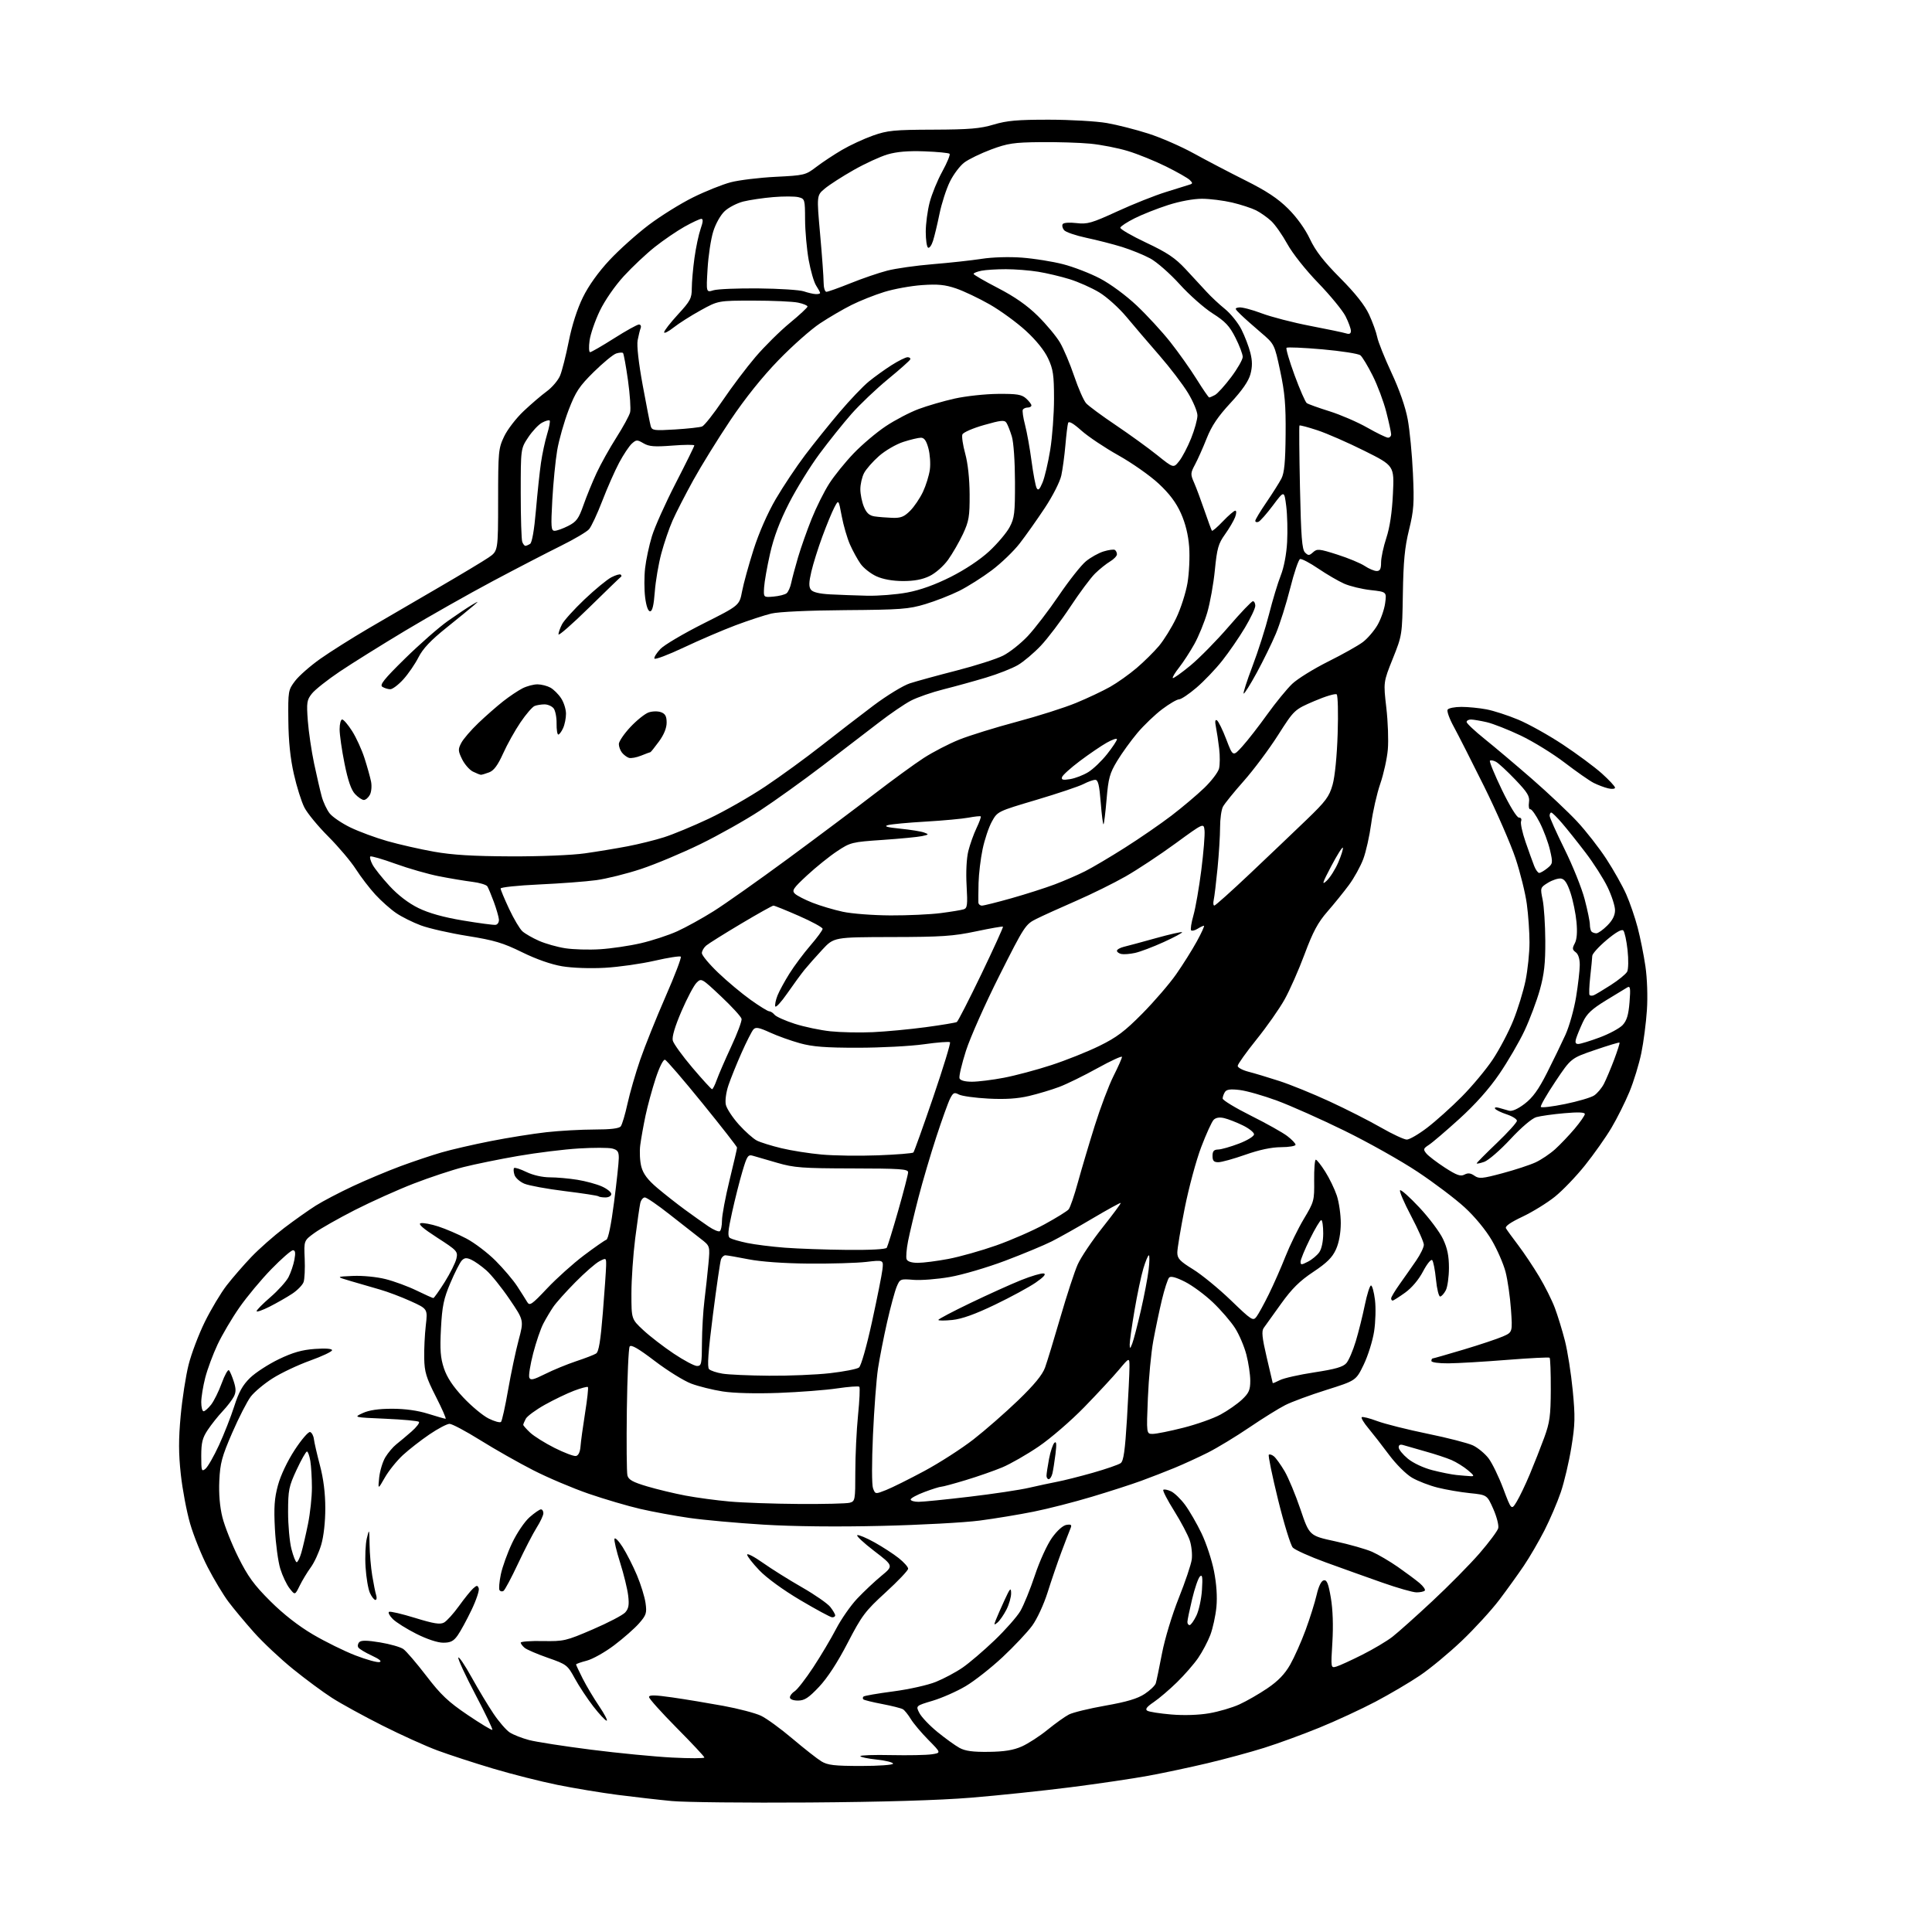 <?xml version="1.0" encoding="UTF-8" standalone="no"?>
<svg 
  version="1.1" 
  xmlns="http://www.w3.org/2000/svg" 
  xmlns:xlink="http://www.w3.org/1999/xlink" 
  xmlns:svg="http://www.w3.org/2000/svg"
  xmlns:rdf="http://www.w3.org/1999/02/22-rdf-syntax-ns#"
  xmlns:cc="http://creativecommons.org/ns#"
  xmlns:dc="http://purl.org/dc/elements/1.1/"
  viewBox="0 0 768 768"
  width="768"
  height="768"
>
<style>svg {background-color: white; }</style>"
<path stroke="none" fill="black" fill-rule="evenodd" d="M321.50,716.52C296.75,716.69 272.24,716.43 267.03,715.94C261.83,715.45 252.15,714.34 245.53,713.49C238.91,712.63 228.10,710.84 221.50,709.50C214.90,708.16 203.43,705.26 196.00,703.04C188.57,700.83 178.68,697.60 174.00,695.87C169.32,694.15 159.41,689.66 151.97,685.91C144.53,682.16 135.53,677.22 131.97,674.93C128.41,672.65 121.43,667.49 116.46,663.46C111.49,659.44 104.52,652.89 100.96,648.90C97.41,644.91 92.82,639.41 90.78,636.68C88.73,633.94 85.04,627.81 82.58,623.04C80.11,618.28 76.97,610.46 75.58,605.68C74.19,600.89 72.52,592.05 71.87,586.04C70.97,577.75 70.96,572.12 71.82,562.80C72.44,556.04 73.86,546.90 74.97,542.50C76.07,538.10 78.98,530.43 81.43,525.45C83.88,520.48 87.79,513.95 90.11,510.95C92.44,507.95 96.85,502.87 99.92,499.65C102.99,496.44 108.88,491.25 113.00,488.11C117.12,484.98 122.77,480.99 125.54,479.24C128.32,477.49 134.96,474.01 140.31,471.51C145.65,469.02 154.18,465.44 159.26,463.56C164.34,461.68 171.65,459.23 175.50,458.12C179.35,457.00 188.12,454.97 195.00,453.62C201.88,452.26 211.87,450.67 217.21,450.07C222.55,449.48 231.16,449.00 236.34,449.00C242.68,449.00 246.08,448.59 246.75,447.75C247.30,447.06 248.51,443.00 249.44,438.73C250.38,434.46 252.65,426.58 254.50,421.23C256.35,415.88 260.87,404.62 264.55,396.21C268.24,387.80 270.97,380.64 270.62,380.29C270.28,379.95 265.61,380.67 260.26,381.90C254.90,383.13 245.99,384.40 240.47,384.71C234.59,385.04 227.53,384.79 223.46,384.11C219.10,383.38 213.14,381.29 207.50,378.51C199.95,374.80 196.46,373.76 185.83,372.06C178.87,370.95 170.54,369.06 167.33,367.87C164.12,366.68 159.69,364.47 157.48,362.96C155.26,361.45 151.55,358.16 149.23,355.64C146.91,353.12 143.41,348.55 141.45,345.49C139.49,342.43 134.56,336.60 130.50,332.53C126.44,328.47 122.16,323.28 121.00,320.99C119.83,318.71 117.94,312.71 116.81,307.67C115.40,301.44 114.70,294.63 114.62,286.43C114.50,274.66 114.57,274.28 117.32,270.66C118.87,268.63 123.37,264.68 127.32,261.89C131.27,259.10 139.90,253.66 146.50,249.79C153.10,245.93 165.70,238.58 174.50,233.47C183.30,228.35 192.19,223.01 194.25,221.60C198.00,219.02 198.00,219.02 198.01,198.76C198.02,179.51 198.14,178.25 200.40,173.50C201.70,170.75 205.19,166.22 208.14,163.44C211.09,160.65 215.24,157.10 217.36,155.55C219.48,154.00 221.85,151.20 222.64,149.33C223.42,147.46 224.97,141.33 226.09,135.71C227.36,129.31 229.46,122.77 231.71,118.19C233.98,113.56 237.85,108.16 242.27,103.42C246.10,99.31 253.13,93.02 257.87,89.43C262.62,85.84 270.55,80.91 275.50,78.46C280.45,76.01 287.20,73.31 290.50,72.45C293.80,71.59 301.81,70.62 308.30,70.29C319.74,69.72 320.24,69.60 324.47,66.37C326.87,64.53 331.47,61.49 334.68,59.61C337.90,57.72 343.45,55.15 347.02,53.89C352.79,51.85 355.41,51.59 371.00,51.54C385.36,51.49 389.67,51.12 395.00,49.52C400.26,47.94 404.46,47.57 417.00,47.58C425.52,47.59 435.88,48.19 440.00,48.91C444.12,49.63 451.55,51.52 456.50,53.11C461.45,54.69 469.55,58.23 474.50,60.96C479.45,63.69 488.68,68.52 495.00,71.68C503.46,75.91 507.97,78.89 512.07,82.97C515.49,86.37 518.82,91.00 520.71,95.00C522.95,99.76 526.18,103.92 532.72,110.50C538.73,116.54 542.50,121.31 544.22,125.00C545.62,128.03 547.09,132.07 547.47,134.00C547.85,135.93 550.41,142.31 553.15,148.20C556.28,154.90 558.69,161.81 559.59,166.70C560.39,170.99 561.32,180.63 561.66,188.12C562.21,200.09 562.02,202.82 560.11,210.62C558.40,217.55 557.87,223.12 557.66,236.00C557.39,252.45 557.37,252.53 553.65,261.83C549.91,271.17 549.91,271.17 551.08,281.28C551.73,286.84 552.00,294.34 551.68,297.95C551.37,301.55 550.01,307.69 548.67,311.58C547.33,315.48 545.71,322.61 545.07,327.43C544.42,332.25 543.01,338.57 541.92,341.48C540.83,344.39 538.27,349.04 536.22,351.80C534.17,354.57 530.33,359.32 527.67,362.37C523.89,366.70 521.92,370.37 518.60,379.28C516.28,385.53 512.69,393.65 510.63,397.33C508.58,401.00 503.55,408.17 499.45,413.25C495.36,418.34 492.00,423.05 492.00,423.71C492.00,424.38 493.91,425.41 496.25,426.02C498.59,426.62 504.10,428.27 508.50,429.70C512.90,431.12 521.90,434.78 528.50,437.83C535.10,440.87 544.28,445.53 548.89,448.18C553.51,450.83 558.16,453.00 559.22,453.00C560.28,453.00 563.93,450.88 567.33,448.28C570.72,445.69 576.90,440.15 581.05,435.97C585.21,431.78 590.77,425.11 593.41,421.14C596.05,417.17 599.71,410.22 601.53,405.71C603.36,401.19 605.56,394.03 606.43,389.79C607.29,385.55 608.00,378.72 608.00,374.61C608.00,370.51 607.52,363.62 606.93,359.32C606.35,355.02 604.33,346.87 602.45,341.22C600.57,335.57 594.97,322.74 590.01,312.72C585.04,302.70 579.58,291.95 577.88,288.84C576.17,285.72 575.08,282.69 575.45,282.09C575.82,281.49 578.28,281.00 580.92,281.00C583.56,281.00 588.04,281.44 590.88,281.98C593.71,282.51 599.38,284.35 603.48,286.06C607.58,287.76 615.56,292.21 621.22,295.95C626.87,299.69 633.86,304.87 636.75,307.46C639.64,310.06 642.00,312.60 642.00,313.11C642.00,313.62 640.76,313.74 639.25,313.38C637.74,313.02 635.15,312.04 633.50,311.21C631.85,310.37 626.68,306.76 622.00,303.18C617.33,299.60 609.45,294.75 604.50,292.39C599.55,290.04 593.48,287.65 591.00,287.08C588.52,286.51 585.71,286.04 584.75,286.02C583.79,286.01 583.00,286.45 583.00,287.00C583.00,287.54 586.22,290.58 590.17,293.75C594.11,296.91 602.55,304.04 608.92,309.58C615.29,315.13 623.38,322.76 626.90,326.53C630.42,330.31 635.67,337.03 638.56,341.46C641.45,345.89 645.00,352.21 646.45,355.49C647.90,358.77 649.94,364.71 650.98,368.68C652.03,372.66 653.42,379.60 654.08,384.12C654.78,388.92 655.03,396.17 654.67,401.54C654.34,406.60 653.34,414.29 652.45,418.62C651.56,422.95 649.44,429.88 647.74,434.00C646.03,438.12 642.81,444.58 640.57,448.34C638.33,452.11 633.62,458.79 630.09,463.20C626.57,467.61 621.17,473.24 618.09,475.71C615.02,478.18 609.22,481.75 605.22,483.65C600.37,485.94 598.17,487.49 598.65,488.29C599.03,488.96 601.23,491.98 603.52,495.00C605.81,498.02 609.55,503.62 611.83,507.43C614.12,511.24 616.93,516.86 618.08,519.93C619.23,522.99 621.04,528.88 622.09,533.00C623.14,537.12 624.53,545.97 625.18,552.66C626.20,563.21 626.13,566.21 624.64,575.34C623.70,581.13 621.81,589.15 620.44,593.18C619.07,597.21 616.14,604.04 613.93,608.38C611.71,612.71 608.05,619.01 605.77,622.38C603.50,625.74 599.09,631.88 595.97,636.00C592.84,640.12 586.14,647.44 581.08,652.26C576.01,657.09 568.53,663.28 564.44,666.04C560.36,668.80 552.40,673.48 546.76,676.46C541.12,679.43 531.10,684.07 524.50,686.76C517.90,689.46 508.00,693.08 502.50,694.80C497.00,696.53 486.88,699.27 480.00,700.90C473.12,702.53 462.55,704.78 456.50,705.89C450.45,707.01 436.50,709.07 425.50,710.47C414.50,711.87 396.73,713.73 386.00,714.61C373.20,715.65 351.04,716.31 321.50,716.52zM342.25,702.00C349.35,702.00 355.00,701.59 355.00,701.08C355.00,700.57 352.07,699.85 348.50,699.46C344.93,699.08 342.00,698.46 342.00,698.09C342.00,697.72 347.51,697.53 354.25,697.68C360.99,697.82 368.22,697.68 370.33,697.37C374.15,696.80 374.15,696.80 369.06,691.65C366.26,688.82 363.12,685.09 362.07,683.36C361.02,681.63 359.62,679.88 358.95,679.47C358.28,679.05 354.58,678.12 350.72,677.38C346.87,676.65 343.48,675.81 343.19,675.52C342.90,675.24 342.93,674.74 343.25,674.41C343.58,674.09 348.89,673.17 355.07,672.36C361.33,671.54 368.86,669.86 372.07,668.55C375.25,667.26 380.00,664.72 382.64,662.90C385.28,661.09 390.98,656.22 395.30,652.09C399.62,647.96 404.26,642.70 405.61,640.41C406.95,638.11 409.56,631.70 411.40,626.17C413.26,620.56 416.27,613.97 418.18,611.30C420.27,608.39 422.54,606.37 423.95,606.16C425.88,605.88 426.15,606.14 425.50,607.66C425.07,608.67 423.46,612.88 421.91,617.00C420.37,621.12 417.91,628.33 416.44,633.00C414.94,637.76 412.25,643.57 410.32,646.22C408.43,648.81 403.13,654.44 398.56,658.72C393.98,663.00 387.37,668.20 383.87,670.27C380.37,672.35 374.46,674.96 370.75,676.07C363.99,678.09 363.99,678.09 365.49,680.98C366.32,682.58 369.54,685.96 372.66,688.50C375.78,691.04 379.72,693.88 381.41,694.81C383.69,696.06 386.74,696.47 393.04,696.39C399.26,696.31 402.82,695.73 406.17,694.25C408.69,693.13 413.30,690.15 416.40,687.62C419.50,685.10 423.33,682.36 424.90,681.55C426.48,680.73 433.02,679.14 439.44,678.01C447.90,676.52 452.19,675.24 455.03,673.36C457.18,671.94 459.16,670.04 459.44,669.14C459.72,668.24 460.84,662.87 461.92,657.22C463.05,651.38 465.92,641.90 468.57,635.26C471.14,628.84 473.47,621.93 473.74,619.91C474.01,617.89 473.66,614.49 472.96,612.37C472.26,610.24 469.48,604.97 466.78,600.65C464.07,596.34 462.12,592.55 462.43,592.24C462.74,591.93 464.10,592.18 465.46,592.80C466.82,593.42 469.36,595.86 471.09,598.21C472.83,600.57 475.77,605.66 477.63,609.53C479.49,613.39 481.72,620.14 482.58,624.53C483.59,629.67 483.93,634.75 483.54,638.84C483.20,642.32 482.11,647.31 481.12,649.93C480.12,652.55 477.94,656.67 476.27,659.09C474.60,661.52 470.81,665.86 467.86,668.74C464.91,671.62 460.76,675.17 458.63,676.61C455.83,678.51 455.12,679.46 456.07,680.04C456.79,680.49 461.09,681.16 465.63,681.54C470.67,681.96 476.53,681.77 480.69,681.05C484.44,680.41 489.83,678.83 492.67,677.53C495.51,676.24 500.54,673.35 503.83,671.11C508.04,668.26 510.73,665.47 512.84,661.77C514.49,658.87 517.26,652.67 518.98,648.00C520.70,643.33 522.68,637.02 523.38,634.00C524.19,630.51 525.23,628.39 526.23,628.20C527.46,627.96 528.07,629.48 529.04,635.20C529.82,639.81 530.04,646.30 529.64,652.82C529.01,663.13 529.01,663.13 531.26,662.48C532.49,662.12 537.10,660.01 541.49,657.80C545.89,655.59 551.29,652.38 553.49,650.67C555.70,648.95 562.83,642.59 569.33,636.52C575.84,630.46 584.29,621.90 588.11,617.50C591.92,613.10 595.28,608.59 595.57,607.49C595.86,606.38 594.98,602.95 593.62,599.86C591.13,594.25 591.13,594.25 584.32,593.55C580.57,593.17 574.80,592.18 571.50,591.35C568.20,590.53 563.63,588.76 561.34,587.43C558.98,586.07 554.98,582.08 552.13,578.26C549.36,574.54 545.66,569.80 543.92,567.71C542.17,565.63 541.00,563.67 541.30,563.36C541.61,563.06 544.37,563.74 547.43,564.89C550.49,566.03 559.51,568.30 567.48,569.93C575.44,571.56 583.57,573.65 585.54,574.58C587.50,575.52 590.28,577.82 591.71,579.69C593.14,581.56 595.77,586.98 597.56,591.73C600.81,600.37 600.81,600.37 602.91,596.93C604.06,595.04 606.42,590.12 608.14,586.00C609.87,581.88 612.44,575.35 613.85,571.50C616.06,565.45 616.42,562.84 616.46,552.33C616.48,545.64 616.27,539.97 616.00,539.72C615.73,539.47 608.08,539.86 599.00,540.58C589.92,541.31 579.46,541.92 575.75,541.95C571.88,541.98 569.00,541.57 569.00,541.00C569.00,540.45 569.23,540.00 569.51,540.00C569.79,540.00 575.30,538.42 581.76,536.49C588.22,534.56 595.25,532.21 597.38,531.28C601.27,529.58 601.27,529.58 600.63,520.47C600.27,515.46 599.31,508.76 598.48,505.58C597.65,502.41 595.19,496.75 593.00,493.01C590.66,489.00 586.26,483.65 582.27,479.99C578.54,476.56 570.10,470.18 563.50,465.80C556.90,461.41 543.85,454.08 534.50,449.50C525.15,444.91 513.06,439.53 507.63,437.52C502.20,435.52 495.52,433.61 492.78,433.29C489.10,432.85 487.57,433.06 486.92,434.10C486.43,434.87 486.02,436.03 486.02,436.68C486.01,437.33 491.04,440.39 497.20,443.47C503.37,446.55 509.89,450.20 511.70,451.59C513.52,452.97 515.00,454.53 515.00,455.05C515.00,455.57 512.41,456.01 509.25,456.02C505.47,456.03 500.61,457.06 495.05,459.02C490.40,460.66 485.56,462.00 484.30,462.00C482.51,462.00 482.00,461.44 482.00,459.50C482.00,457.59 482.53,456.99 484.25,456.95C485.49,456.92 489.20,455.86 492.50,454.60C495.85,453.32 498.50,451.69 498.50,450.91C498.50,450.15 496.48,448.54 494.00,447.34C491.52,446.13 488.21,444.84 486.64,444.47C484.77,444.03 483.32,444.26 482.44,445.15C481.71,445.89 479.48,450.77 477.50,455.98C475.51,461.20 472.56,472.14 470.94,480.28C469.32,488.43 468.00,496.36 468.00,497.91C468.00,500.27 468.98,501.32 474.25,504.57C477.69,506.69 484.45,512.23 489.27,516.87C497.58,524.88 498.12,525.23 499.48,523.41C500.27,522.36 502.48,518.34 504.38,514.47C506.29,510.60 509.26,503.85 510.99,499.47C512.72,495.09 516.01,488.36 518.31,484.51C522.36,477.75 522.50,477.26 522.40,469.26C522.35,464.72 522.64,461.00 523.05,461.00C523.46,461.00 525.15,463.14 526.80,465.75C528.46,468.36 530.53,472.65 531.41,475.28C532.28,477.92 532.99,482.87 532.98,486.28C532.96,490.22 532.26,494.04 531.05,496.69C529.61,499.87 527.43,502.03 522.04,505.61C516.64,509.20 513.55,512.26 509.21,518.31C506.07,522.69 502.98,527.00 502.34,527.89C501.44,529.14 501.70,531.71 503.52,539.50C504.80,545.00 505.89,549.62 505.93,549.78C505.97,549.93 507.24,549.41 508.76,548.63C510.27,547.84 516.46,546.45 522.51,545.53C530.86,544.25 533.91,543.37 535.21,541.86C536.16,540.77 537.83,536.86 538.94,533.18C540.05,529.51 541.67,523.01 542.54,518.75C543.42,514.49 544.52,511.00 545.00,511.00C545.47,511.00 546.18,513.58 546.57,516.72C546.96,519.87 546.81,525.51 546.23,529.25C545.65,533.00 543.80,538.93 542.11,542.43C539.03,548.80 539.03,548.80 527.28,552.51C520.81,554.54 513.44,557.26 510.91,558.55C508.37,559.83 501.94,563.83 496.62,567.44C491.30,571.05 483.91,575.53 480.19,577.41C476.47,579.28 470.52,582.01 466.96,583.48C463.41,584.94 457.43,587.27 453.68,588.64C449.93,590.02 441.10,592.87 434.05,594.98C427.01,597.10 416.58,599.77 410.87,600.91C405.17,602.06 395.53,603.65 389.45,604.45C383.37,605.25 365.82,606.20 350.45,606.56C332.88,606.98 315.45,606.80 303.50,606.07C293.05,605.43 279.77,604.23 274.00,603.40C268.23,602.57 259.45,600.96 254.50,599.81C249.55,598.67 240.32,595.95 234.00,593.78C227.68,591.60 217.76,587.40 211.96,584.43C206.16,581.47 196.71,576.11 190.96,572.52C185.21,568.93 179.69,566.00 178.70,566.00C177.70,566.00 174.11,567.89 170.71,570.20C167.31,572.51 162.56,576.21 160.15,578.43C157.75,580.65 154.53,584.65 153.00,587.32C150.23,592.18 150.23,592.18 150.73,587.34C151.02,584.68 152.12,581.04 153.19,579.27C154.27,577.49 156.22,575.18 157.54,574.14C158.86,573.10 161.58,570.82 163.58,569.07C165.58,567.31 166.91,565.57 166.53,565.20C166.16,564.83 160.15,564.27 153.18,563.97C140.50,563.42 140.50,563.42 144.22,561.71C146.73,560.55 150.51,560.00 155.88,560.00C161.01,560.00 166.06,560.70 170.16,561.99C173.65,563.08 176.78,563.98 177.13,563.99C177.48,563.99 175.73,560.02 173.26,555.16C169.41,547.60 168.74,545.39 168.63,539.91C168.56,536.38 168.84,530.53 169.26,526.90C170.02,520.31 170.02,520.31 163.26,517.24C159.54,515.55 154.03,513.47 151.00,512.61C147.97,511.75 142.80,510.24 139.50,509.27C133.50,507.50 133.50,507.50 140.29,507.20C144.17,507.03 149.75,507.58 153.29,508.47C156.71,509.33 162.26,511.38 165.62,513.02C168.99,514.66 171.98,516.00 172.26,516.00C172.54,516.00 174.58,513.12 176.79,509.61C178.99,506.09 181.09,501.89 181.44,500.27C182.06,497.47 181.69,497.07 173.79,491.98C168.09,488.30 166.05,486.51 167.26,486.24C168.23,486.02 171.38,486.61 174.26,487.55C177.14,488.48 182.14,490.63 185.38,492.33C188.61,494.03 193.84,498.00 197.00,501.16C200.17,504.33 204.05,508.91 205.63,511.35C207.21,513.78 208.99,516.59 209.58,517.59C210.54,519.21 211.39,518.62 217.50,512.14C221.27,508.15 227.83,502.26 232.09,499.05C236.34,495.85 240.37,493.04 241.03,492.82C241.77,492.58 242.95,486.87 244.09,477.96C245.12,470.01 245.97,462.09 245.98,460.36C246.00,457.79 245.52,457.10 243.35,456.55C241.89,456.19 235.93,456.17 230.10,456.53C224.27,456.88 213.41,458.22 205.96,459.51C198.51,460.80 188.71,462.80 184.18,463.95C179.65,465.11 170.77,468.05 164.47,470.49C158.16,472.93 147.66,477.65 141.13,480.97C134.61,484.30 127.37,488.40 125.04,490.09C120.80,493.16 120.80,493.16 121.12,500.33C121.29,504.27 121.09,508.46 120.68,509.64C120.27,510.81 118.24,512.90 116.17,514.27C114.10,515.64 110.06,517.95 107.20,519.40C104.34,520.85 102.00,521.66 102.00,521.21C102.00,520.75 104.48,518.24 107.51,515.63C110.54,513.01 113.76,509.44 114.68,507.69C115.59,505.93 116.65,502.81 117.03,500.75C117.54,498.01 117.39,497.00 116.45,497.00C115.75,497.00 111.88,500.38 107.86,504.51C103.84,508.63 98.13,515.50 95.16,519.76C92.19,524.01 88.28,530.65 86.47,534.50C84.66,538.35 82.46,544.26 81.59,547.64C80.72,551.02 80.00,555.41 80.00,557.39C80.00,559.38 80.42,561.00 80.93,561.00C81.44,561.00 82.78,559.82 83.92,558.38C85.05,556.93 86.96,553.09 88.14,549.83C89.33,546.57 90.63,544.26 91.03,544.70C91.43,545.14 92.29,547.17 92.94,549.20C93.85,552.04 93.85,553.43 92.94,555.20C92.29,556.47 90.29,559.08 88.48,561.00C86.67,562.92 84.03,566.25 82.60,568.39C80.47,571.58 80.00,573.45 80.00,578.76C80.00,584.70 80.14,585.13 81.67,583.87C82.59,583.12 85.01,578.90 87.04,574.50C89.07,570.10 91.80,563.13 93.12,559.01C94.91,553.37 96.46,550.59 99.41,547.72C101.56,545.63 106.70,542.30 110.82,540.31C116.42,537.62 120.04,536.59 125.16,536.22C129.37,535.92 132.00,536.11 132.00,536.73C132.00,537.28 128.06,539.14 123.25,540.87C118.44,542.60 111.75,545.76 108.39,547.90C105.02,550.03 101.10,553.31 99.67,555.19C98.24,557.07 94.93,563.53 92.31,569.55C88.20,579.02 87.51,581.60 87.18,588.60C86.94,593.84 87.37,598.96 88.40,603.10C89.27,606.62 92.11,613.77 94.71,619.00C98.54,626.69 100.97,630.03 107.47,636.50C112.65,641.66 118.66,646.36 124.42,649.74C129.33,652.63 136.91,656.36 141.28,658.05C145.64,659.73 149.95,660.93 150.86,660.70C151.92,660.45 150.83,659.53 147.79,658.12C145.20,656.92 142.79,655.47 142.43,654.88C142.07,654.30 142.25,653.35 142.84,652.76C143.60,652.00 146.00,652.04 151.08,652.88C155.02,653.53 159.18,654.72 160.33,655.52C161.48,656.32 165.58,661.12 169.46,666.17C175.24,673.72 178.18,676.50 185.89,681.71C191.05,685.20 195.47,687.86 195.71,687.63C195.94,687.39 192.92,681.08 188.98,673.60C185.05,666.13 181.99,659.53 182.19,658.94C182.38,658.35 184.74,661.83 187.43,666.68C190.12,671.53 194.06,678.09 196.20,681.25C198.33,684.42 201.22,687.75 202.62,688.67C204.02,689.59 207.49,690.95 210.33,691.70C213.17,692.45 224.28,694.17 235.00,695.53C245.72,696.90 260.24,698.30 267.25,698.66C274.26,699.02 280.00,699.00 280.00,698.63C280.00,698.26 275.05,692.97 269.00,686.87C262.95,680.76 258.00,675.25 258.00,674.60C258.00,673.72 260.26,673.75 267.25,674.75C272.34,675.48 281.45,676.99 287.50,678.10C293.55,679.21 300.31,680.99 302.51,682.04C304.72,683.09 310.34,687.18 315.01,691.14C319.68,695.09 324.85,699.15 326.50,700.16C329.00,701.68 331.64,701.99 342.25,702.00zM241.16,684.00C240.66,684.00 238.28,681.46 235.87,678.36C233.47,675.25 230.15,670.24 228.50,667.21C225.60,661.88 225.24,661.61 217.80,659.01C213.56,657.53 209.40,655.75 208.55,655.04C207.70,654.33 207.00,653.40 207.00,652.97C207.00,652.54 210.94,652.25 215.75,652.34C224.14,652.49 224.96,652.30 235.64,647.70C241.76,645.07 247.56,642.04 248.53,640.97C249.89,639.46 250.16,637.97 249.71,634.27C249.40,631.64 247.96,625.76 246.51,621.19C245.06,616.62 244.05,612.34 244.27,611.69C244.49,611.04 245.95,612.53 247.52,615.00C249.09,617.48 251.65,622.51 253.20,626.18C254.75,629.86 256.29,634.85 256.62,637.27C257.17,641.22 256.90,642.04 254.02,645.33C252.25,647.34 247.81,651.25 244.15,654.01C240.49,656.78 235.59,659.53 233.25,660.14C230.91,660.74 229.00,661.42 229.00,661.65C229.00,661.88 230.19,664.41 231.64,667.28C233.09,670.15 236.03,675.09 238.18,678.25C240.32,681.41 241.66,684.00 241.16,684.00zM317.21,676.00C315.30,676.00 314.00,675.49 314.00,674.74C314.00,674.05 314.86,672.95 315.90,672.29C316.95,671.64 320.26,667.37 323.27,662.80C326.27,658.24 330.37,651.35 332.37,647.50C334.37,643.65 338.14,638.24 340.75,635.47C343.36,632.71 347.68,628.64 350.35,626.44C355.21,622.44 355.21,622.44 347.47,616.51C343.22,613.25 340.21,610.43 340.79,610.24C341.36,610.05 344.46,611.35 347.67,613.14C350.88,614.93 355.19,617.73 357.25,619.37C359.31,621.00 361.00,622.90 361.00,623.58C361.00,624.27 356.98,628.50 352.07,632.99C343.90,640.46 342.62,642.16 336.93,653.13C332.93,660.86 328.89,667.05 325.57,670.56C321.42,674.95 319.81,676.00 317.21,676.00zM176.18,653.00C173.97,653.00 169.71,651.59 165.50,649.47C161.65,647.53 157.44,644.89 156.15,643.60C154.85,642.30 154.18,641.02 154.65,640.73C155.12,640.45 159.77,641.54 165.00,643.15C172.44,645.44 174.93,645.84 176.50,644.99C177.60,644.39 180.27,641.44 182.43,638.44C184.59,635.44 187.13,632.29 188.06,631.45C189.53,630.12 189.83,630.11 190.31,631.37C190.62,632.17 189.32,636.07 187.41,640.04C185.51,644.00 183.04,648.54 181.91,650.12C180.29,652.40 179.10,653.00 176.18,653.00zM396.54,644.97C395.11,646.15 395.04,646.03 395.88,643.90C396.40,642.58 397.96,639.02 399.35,636.00C401.52,631.30 401.89,630.91 401.94,633.29C401.97,634.82 401.13,637.78 400.07,639.86C399.01,641.93 397.42,644.23 396.54,644.97zM472.89,646.00C473.37,646.00 474.59,644.31 475.58,642.25C476.58,640.19 477.57,635.58 477.80,632.00C478.12,626.90 477.95,625.75 476.99,626.67C476.31,627.31 474.92,631.36 473.89,635.67C472.86,639.98 472.01,644.06 472.01,644.75C472.00,645.44 472.40,646.00 472.89,646.00zM330.75,642.90C330.06,642.85 324.37,639.77 318.10,636.06C311.35,632.07 304.72,627.24 301.85,624.23C299.18,621.44 297.00,618.63 297.00,617.99C297.00,617.35 299.81,618.81 303.25,621.24C306.69,623.67 313.68,628.05 318.80,630.98C323.91,633.91 328.97,637.42 330.05,638.79C331.12,640.15 332.00,641.66 332.00,642.13C332.00,642.61 331.44,642.96 330.75,642.90zM149.23,636.00C148.73,636.00 147.75,634.76 147.06,633.25C146.36,631.74 145.58,627.12 145.32,623.00C145.05,618.88 145.28,613.70 145.82,611.50C146.78,607.57 146.80,607.62 146.91,614.00C146.96,617.58 147.44,623.13 147.97,626.35C148.50,629.56 149.20,633.05 149.53,634.10C149.86,635.14 149.73,636.00 149.23,636.00zM119.14,630.32C117.26,634.14 117.26,634.14 115.13,631.43C113.95,629.94 112.29,626.42 111.42,623.61C110.55,620.80 109.59,613.65 109.28,607.73C108.83,599.20 109.08,595.59 110.49,590.41C111.55,586.49 114.23,580.84 117.16,576.35C119.85,572.23 122.61,569.03 123.28,569.25C123.95,569.48 124.63,570.75 124.78,572.08C124.94,573.41 126.02,578.10 127.18,582.50C128.58,587.78 129.31,593.55 129.31,599.50C129.32,604.94 128.68,610.70 127.69,614.06C126.79,617.12 124.92,621.17 123.53,623.06C122.15,624.95 120.17,628.22 119.14,630.32zM200.14,632.42C199.59,632.76 198.88,632.61 198.56,632.10C198.24,631.59 198.48,628.77 199.09,625.83C199.70,622.90 201.72,617.29 203.58,613.37C205.46,609.39 208.53,604.87 210.51,603.12C212.47,601.40 214.50,600.00 215.03,600.00C215.57,600.00 216.00,600.68 216.00,601.52C216.00,602.36 214.80,604.94 213.32,607.27C211.85,609.60 208.51,616.07 205.89,621.65C203.27,627.23 200.68,632.08 200.14,632.42zM563.08,632.99C561.66,632.99 555.55,631.25 549.50,629.12C543.45,627.00 533.33,623.37 527.00,621.07C520.67,618.77 514.79,616.12 513.91,615.19C513.04,614.26 510.41,605.71 508.06,596.19C505.72,586.66 504.06,578.61 504.37,578.29C504.69,577.98 505.62,578.27 506.43,578.94C507.24,579.62 509.14,582.27 510.65,584.83C512.16,587.40 515.00,594.22 516.95,599.98C520.50,610.47 520.50,610.47 530.75,612.69C536.39,613.91 542.99,615.79 545.42,616.86C547.85,617.94 552.46,620.65 555.67,622.88C558.88,625.12 562.75,628.00 564.28,629.28C565.80,630.57 566.74,631.93 566.36,632.31C565.98,632.69 564.50,633.00 563.08,632.99zM117.94,621.00C118.35,621.00 119.18,619.31 119.78,617.25C120.38,615.19 121.58,610.03 122.44,605.79C123.30,601.55 124.00,595.03 123.99,591.29C123.98,587.56 123.70,582.81 123.36,580.75C123.02,578.69 122.41,577.00 122.02,577.00C121.62,577.00 119.77,580.26 117.91,584.25C114.82,590.88 114.53,592.32 114.52,601.00C114.51,606.23 115.11,612.86 115.85,615.75C116.59,618.64 117.53,621.00 117.94,621.00zM317.50,597.85C327.40,597.92 336.51,597.70 337.75,597.37C339.92,596.79 340.00,596.36 340.00,585.06C340.00,578.62 340.49,568.51 341.08,562.59C341.68,556.67 341.91,551.57 341.59,551.26C341.28,550.94 337.30,551.24 332.76,551.91C328.22,552.59 317.75,553.39 309.50,553.70C300.37,554.03 291.67,553.81 287.27,553.12C283.30,552.50 277.67,551.10 274.77,550.01C271.87,548.92 265.36,544.88 260.30,541.03C253.72,536.02 250.88,534.38 250.30,535.26C249.86,535.94 249.36,547.26 249.18,560.42C249.01,573.57 249.11,585.31 249.41,586.51C249.84,588.22 251.55,589.17 257.24,590.86C261.25,592.05 268.13,593.70 272.54,594.53C276.95,595.36 284.82,596.42 290.03,596.88C295.24,597.35 307.60,597.78 317.50,597.85zM365.14,597.00C366.86,597.00 375.98,596.09 385.39,594.97C394.80,593.86 405.43,592.26 409.00,591.43C412.57,590.61 417.63,589.52 420.24,589.02C422.85,588.53 429.26,586.91 434.49,585.43C439.71,583.94 444.66,582.23 445.49,581.62C446.64,580.76 447.22,576.66 447.99,564.00C448.53,554.92 448.98,545.70 448.98,543.50C448.99,539.50 448.99,539.50 444.80,544.50C442.49,547.25 436.31,553.92 431.05,559.33C425.80,564.73 417.63,571.79 412.90,575.00C408.17,578.22 401.65,581.95 398.40,583.31C395.16,584.66 388.61,586.95 383.86,588.38C379.10,589.82 374.73,591.00 374.14,591.00C373.56,591.00 370.58,591.93 367.54,593.07C364.49,594.21 362.00,595.56 362.00,596.07C362.00,596.58 363.41,597.00 365.14,597.00zM352.23,592.31C354.58,591.38 361.43,587.97 367.45,584.74C373.47,581.50 382.24,575.86 386.95,572.20C391.65,568.54 399.64,561.55 404.71,556.67C411.12,550.49 414.37,546.53 415.42,543.64C416.24,541.36 418.99,532.37 421.52,523.65C424.05,514.93 427.14,505.48 428.40,502.65C429.66,499.82 434.09,493.23 438.24,488.00C442.39,482.77 445.66,478.36 445.50,478.19C445.35,478.02 440.33,480.78 434.36,484.31C428.39,487.85 421.05,491.98 418.06,493.48C415.07,494.99 406.77,498.44 399.61,501.15C392.46,503.85 382.53,506.77 377.55,507.63C372.57,508.50 366.08,509.00 363.13,508.76C357.89,508.33 357.74,508.39 356.44,511.50C355.71,513.25 353.99,519.59 352.63,525.59C351.27,531.59 349.65,539.88 349.02,544.00C348.39,548.12 347.49,560.00 347.02,570.39C346.52,581.45 346.53,590.26 347.05,591.64C347.95,594.00 347.96,594.00 352.23,592.31zM416.89,588.00C416.40,588.00 416.00,587.39 416.00,586.64C416.00,585.89 416.46,582.86 417.01,579.92C417.57,576.98 418.53,574.10 419.14,573.54C419.95,572.78 420.06,573.99 419.57,578.00C419.19,581.02 418.64,584.51 418.34,585.75C418.03,586.99 417.38,588.00 416.89,588.00zM584.50,586.80C586.20,586.91 586.04,586.55 583.50,584.42C581.85,583.04 578.92,581.22 577.00,580.39C575.08,579.56 570.42,578.02 566.66,576.98C562.90,575.93 558.96,574.80 557.91,574.47C556.61,574.06 556.00,574.34 556.00,575.36C556.00,576.18 557.64,578.20 559.64,579.85C561.74,581.58 565.86,583.52 569.39,584.42C572.75,585.29 577.08,586.15 579.00,586.34C580.92,586.53 583.40,586.74 584.50,586.80zM228.95,578.78C229.93,578.59 230.59,577.21 230.76,574.99C230.90,573.07 231.72,567.07 232.58,561.66C233.45,556.25 233.95,551.62 233.70,551.37C233.45,551.12 230.97,551.78 228.18,552.84C225.39,553.90 220.17,556.41 216.57,558.42C212.97,560.44 209.57,562.94 209.01,563.98C208.46,565.02 208.00,566.10 208.00,566.39C208.00,566.68 209.24,568.08 210.75,569.50C212.26,570.91 216.63,573.65 220.45,575.57C224.28,577.49 228.10,578.94 228.95,578.78zM458.22,570.00C459.61,570.00 465.08,568.90 470.39,567.55C475.69,566.21 482.36,563.85 485.20,562.30C488.04,560.76 491.86,558.10 493.69,556.38C496.47,553.76 497.00,552.55 497.00,548.84C497.00,546.41 496.30,541.74 495.45,538.47C494.60,535.20 492.57,530.44 490.93,527.90C489.30,525.35 485.36,520.79 482.18,517.75C479.00,514.72 474.00,511.02 471.07,509.54C467.54,507.75 465.42,507.18 464.76,507.84C464.21,508.39 462.92,512.36 461.88,516.67C460.85,520.98 459.31,528.33 458.45,533.00C457.59,537.67 456.62,547.91 456.30,555.75C455.71,570.00 455.71,570.00 458.22,570.00zM199.16,565.23C199.56,564.83 200.83,559.10 201.98,552.50C203.13,545.90 205.02,536.98 206.17,532.68C208.26,524.85 208.26,524.85 202.57,516.48C199.44,511.87 195.28,506.70 193.32,504.98C191.36,503.25 188.67,501.35 187.34,500.75C185.46,499.89 184.63,499.96 183.57,501.07C182.82,501.86 180.78,505.88 179.03,510.00C176.36,516.30 175.76,519.20 175.29,528.09C174.84,536.58 175.08,539.71 176.47,543.92C177.68,547.54 180.03,551.10 184.14,555.49C187.40,558.97 191.95,562.75 194.25,563.89C196.55,565.03 198.76,565.64 199.16,565.23zM216.73,546.17C219.90,544.58 225.43,542.31 229.00,541.12C232.57,539.94 236.15,538.56 236.95,538.05C238.02,537.38 238.73,533.08 239.64,521.82C240.32,513.39 240.90,505.03 240.94,503.22C241.00,499.97 240.99,499.96 238.25,501.38C236.74,502.17 232.45,505.91 228.72,509.69C224.99,513.46 221.03,517.89 219.92,519.53C218.81,521.16 217.04,524.14 215.99,526.14C214.93,528.14 213.12,533.46 211.95,537.95C210.79,542.45 210.09,546.78 210.40,547.59C210.86,548.79 212.00,548.53 216.73,546.17zM305.71,546.87C313.53,546.94 324.45,546.49 329.97,545.86C335.49,545.23 340.66,544.22 341.46,543.61C342.29,542.97 344.47,535.33 346.62,525.50C348.66,516.15 350.54,506.77 350.78,504.66C351.23,500.82 351.23,500.82 344.36,501.63C340.59,502.07 330.30,502.37 321.50,502.30C311.54,502.21 302.48,501.56 297.50,500.58C293.10,499.71 288.99,499.00 288.36,499.00C287.73,499.00 286.95,499.70 286.62,500.56C286.29,501.41 284.84,511.35 283.40,522.64C281.50,537.49 281.08,543.48 281.87,544.27C282.47,544.87 284.88,545.67 287.23,546.05C289.58,546.44 297.90,546.81 305.71,546.87zM277.08,543.00C278.83,543.00 279.00,542.18 279.04,533.75C279.07,528.66 279.51,521.12 280.02,517.00C280.53,512.88 281.24,506.30 281.61,502.40C282.27,495.30 282.27,495.30 278.50,492.40C276.43,490.80 270.88,486.46 266.18,482.75C261.48,479.04 257.05,476.00 256.34,476.00C255.62,476.00 254.81,477.01 254.52,478.25C254.24,479.49 253.33,485.81 252.50,492.30C251.68,498.79 251.00,508.66 251.00,514.23C251.00,524.36 251.00,524.36 255.72,528.75C258.31,531.17 263.75,535.36 267.80,538.07C271.85,540.78 276.03,543.00 277.08,543.00zM450.07,534.14C450.59,532.84 452.12,526.98 453.47,521.11C454.82,515.25 456.23,507.87 456.60,504.72C456.97,501.58 457.01,499.00 456.68,499.00C456.35,499.00 455.37,501.36 454.50,504.25C453.63,507.14 452.04,514.67 450.97,521.00C449.89,527.33 449.04,533.40 449.07,534.50C449.12,536.27 449.24,536.23 450.07,534.14zM378.54,524.71C375.49,525.02 373.00,525.01 373.00,524.69C373.00,524.36 378.74,521.34 385.75,517.97C392.76,514.60 401.83,510.50 405.89,508.87C409.96,507.24 414.01,506.05 414.89,506.22C415.97,506.44 414.91,507.64 411.70,509.86C409.05,511.68 401.76,515.64 395.49,518.65C387.61,522.44 382.38,524.31 378.54,524.71zM553.59,517.00C553.26,517.00 553.00,516.60 553.00,516.11C553.00,515.62 554.56,513.03 556.46,510.36C558.37,507.69 561.29,503.51 562.96,501.08C564.63,498.65 566.00,495.83 566.00,494.81C566.00,493.80 563.72,488.66 560.94,483.38C558.15,478.11 556.18,473.50 556.55,473.15C556.92,472.79 560.38,475.88 564.23,480.00C568.09,484.12 572.31,489.75 573.61,492.50C575.35,496.17 575.98,499.23 575.98,504.00C575.97,507.57 575.41,511.57 574.74,512.89C574.06,514.20 573.05,515.33 572.50,515.39C571.95,515.45 571.19,512.40 570.82,508.62C570.45,504.84 569.77,501.37 569.31,500.91C568.85,500.45 567.22,502.47 565.68,505.41C563.96,508.69 561.22,511.94 558.53,513.87C556.13,515.59 553.91,517.00 553.59,517.00zM519.94,501.53C521.56,500.70 523.58,499.01 524.44,497.78C525.37,496.45 526.00,493.44 526.00,490.28C526.00,487.37 525.65,485.00 525.22,485.00C524.79,485.00 522.76,488.38 520.72,492.52C518.67,496.65 517.00,500.71 517.00,501.54C517.00,502.89 517.32,502.88 519.94,501.53zM364.86,502.00C367.01,502.00 372.48,501.30 377.01,500.44C381.54,499.58 390.08,497.17 395.99,495.09C401.90,493.01 410.56,489.22 415.22,486.68C419.89,484.13 424.21,481.46 424.81,480.73C425.42,480.00 427.08,475.15 428.50,469.95C429.93,464.75 432.93,454.65 435.17,447.50C437.41,440.35 440.76,431.47 442.62,427.77C444.48,424.08 446.00,420.64 446.00,420.14C446.00,419.64 441.61,421.66 436.25,424.62C430.89,427.59 424.05,430.95 421.05,432.07C418.05,433.20 412.65,434.82 409.05,435.67C404.45,436.75 399.63,437.06 392.87,436.71C387.58,436.43 382.31,435.70 381.16,435.08C379.35,434.12 378.88,434.33 377.67,436.73C376.90,438.25 374.43,445.12 372.18,452.00C369.93,458.88 366.74,469.68 365.11,476.00C363.47,482.32 361.62,490.11 360.98,493.31C360.35,496.51 360.08,499.77 360.39,500.56C360.74,501.47 362.37,502.00 364.86,502.00zM336.69,496.85C345.95,496.94 352.12,496.61 352.50,496.00C352.84,495.44 354.89,488.81 357.05,481.25C359.21,473.69 360.98,466.82 360.99,466.00C361.00,464.71 357.85,464.50 338.75,464.47C318.92,464.43 315.68,464.19 309.00,462.25C304.88,461.06 300.52,459.79 299.32,459.44C297.35,458.86 296.95,459.46 295.12,465.65C294.00,469.42 292.15,476.74 291.01,481.92C289.33,489.47 289.18,491.49 290.21,492.14C290.92,492.58 293.98,493.47 297.00,494.10C300.02,494.73 306.77,495.58 312.00,495.98C317.23,496.38 328.34,496.77 336.69,496.85zM286.12,489.43C286.60,489.13 287.00,487.21 287.00,485.17C287.00,483.12 288.35,475.92 290.00,469.16C291.65,462.41 293.00,456.57 292.99,456.19C292.99,455.81 286.80,447.88 279.24,438.57C271.68,429.25 264.98,421.47 264.35,421.27C263.68,421.05 262.13,424.14 260.63,428.70C259.23,432.99 257.41,439.65 256.60,443.50C255.79,447.35 254.85,452.61 254.51,455.20C254.17,457.78 254.37,461.66 254.95,463.83C255.72,466.67 257.49,469.01 261.26,472.21C264.14,474.65 269.08,478.53 272.23,480.84C275.38,483.14 279.59,486.14 281.60,487.50C283.60,488.86 285.63,489.73 286.12,489.43zM240.67,476.00C239.38,476.00 238.12,475.79 237.87,475.54C237.61,475.28 231.62,474.36 224.55,473.49C217.49,472.62 210.24,471.29 208.45,470.54C206.66,469.79 204.88,468.21 204.51,467.02C204.13,465.82 204.06,464.61 204.36,464.31C204.65,464.01 206.86,464.72 209.26,465.89C211.89,467.16 215.60,468.00 218.57,468.01C221.28,468.01 226.20,468.45 229.50,468.98C232.80,469.51 237.19,470.71 239.25,471.63C241.31,472.55 243.00,473.91 243.00,474.65C243.00,475.40 241.96,476.00 240.67,476.00zM597.24,466.38C602.23,465.05 608.16,463.10 610.41,462.06C612.66,461.02 616.16,458.66 618.19,456.83C620.21,455.00 623.70,451.34 625.94,448.69C628.17,446.04 630.00,443.41 630.00,442.84C630.00,442.14 627.30,442.03 621.83,442.52C617.33,442.91 612.33,443.62 610.70,444.08C608.96,444.58 604.74,448.17 600.38,452.87C596.33,457.23 591.66,461.27 590.01,461.85C588.35,462.42 587.00,462.70 587.00,462.46C587.00,462.22 590.60,458.58 595.00,454.38C599.40,450.17 603.00,446.19 603.00,445.53C603.00,444.86 601.18,443.72 598.95,442.98C596.72,442.25 594.64,441.23 594.32,440.72C594.00,440.19 594.67,440.05 595.87,440.39C597.04,440.73 598.85,441.24 599.88,441.53C601.07,441.86 603.37,440.84 606.08,438.77C609.28,436.33 611.58,433.15 614.95,426.49C617.45,421.54 620.75,414.74 622.28,411.37C623.81,408.00 625.71,401.25 626.51,396.37C627.31,391.49 627.97,385.75 627.98,383.61C627.99,381.16 627.40,379.28 626.37,378.53C625.00,377.53 624.94,376.97 626.00,375.00C626.83,373.45 627.06,370.55 626.68,366.52C626.37,363.15 625.30,357.94 624.31,354.95C623.00,351.00 621.95,349.43 620.50,349.23C619.40,349.09 617.09,349.84 615.36,350.90C612.27,352.81 612.24,352.90 613.23,357.67C613.77,360.32 614.25,367.68 614.28,374.00C614.32,382.97 613.84,387.26 612.11,393.48C610.88,397.87 608.15,405.16 606.03,409.69C603.91,414.21 599.38,421.98 595.97,426.96C591.90,432.91 586.45,439.02 580.12,444.76C574.82,449.57 569.37,454.23 568.00,455.11C565.76,456.57 565.67,456.90 567.01,458.54C567.83,459.53 571.14,462.06 574.36,464.15C579.06,467.19 580.61,467.74 582.13,466.93C583.52,466.19 584.59,466.30 586.10,467.36C587.94,468.65 589.18,468.54 597.24,466.38zM349.00,459.26C356.43,458.98 362.76,458.47 363.09,458.13C363.41,457.78 366.95,447.91 370.95,436.19C374.95,424.47 377.96,414.63 377.64,414.31C377.33,413.99 372.66,414.35 367.28,415.11C361.90,415.87 350.07,416.49 341.00,416.49C328.21,416.50 323.04,416.10 318.00,414.71C314.43,413.72 309.05,411.80 306.07,410.43C301.70,408.43 300.41,408.19 299.49,409.22C298.86,409.92 296.74,414.10 294.78,418.50C292.82,422.90 290.48,428.71 289.57,431.41C288.62,434.23 288.18,437.53 288.53,439.14C288.87,440.68 291.20,444.23 293.70,447.02C296.21,449.80 299.44,452.68 300.88,453.40C302.32,454.13 306.70,455.49 310.61,456.43C314.52,457.38 321.72,458.51 326.61,458.95C331.50,459.40 341.57,459.54 349.00,459.26zM622.18,438.86C627.25,437.82 632.43,436.30 633.68,435.47C634.93,434.65 636.69,432.57 637.58,430.85C638.46,429.14 640.29,424.81 641.64,421.24C642.98,417.67 643.95,414.61 643.78,414.45C643.62,414.28 639.21,415.61 633.99,417.40C624.50,420.64 624.50,420.64 618.27,429.96C614.85,435.08 612.25,439.60 612.51,440.01C612.76,440.42 617.11,439.90 622.18,438.86zM283.05,432.98C283.35,432.99 284.20,431.31 284.93,429.25C285.67,427.19 288.25,421.23 290.67,416.02C293.10,410.81 294.95,405.86 294.79,405.02C294.63,404.18 290.97,400.18 286.66,396.12C278.90,388.81 278.80,388.75 276.88,390.67C275.81,391.74 273.12,396.83 270.90,401.98C268.30,408.03 267.07,412.15 267.44,413.64C267.76,414.90 271.28,419.76 275.26,424.45C279.24,429.13 282.75,432.97 283.05,432.98zM386.36,430.00C388.79,430.00 394.49,429.30 399.03,428.43C403.57,427.57 412.06,425.31 417.89,423.40C423.73,421.50 432.32,418.07 437.00,415.77C443.89,412.40 447.13,409.96 454.13,402.87C458.87,398.07 464.90,391.07 467.52,387.32C470.15,383.57 473.85,377.69 475.74,374.25C477.63,370.81 478.91,368.00 478.58,368.00C478.25,368.00 477.10,368.55 476.03,369.21C474.96,369.88 473.82,370.15 473.49,369.82C473.15,369.49 473.57,366.80 474.41,363.86C475.25,360.91 476.66,352.81 477.54,345.86C478.42,338.90 479.00,331.83 478.82,330.15C478.50,327.08 478.50,327.08 467.26,335.29C461.07,339.81 452.19,345.68 447.52,348.35C442.86,351.02 433.96,355.41 427.77,358.11C421.57,360.81 414.48,364.02 412.00,365.26C407.63,367.43 407.19,368.11 397.29,387.78C391.67,398.93 385.69,412.39 383.99,417.68C382.30,422.98 381.14,427.92 381.42,428.66C381.75,429.50 383.58,430.00 386.36,430.00zM627.38,415.00C628.21,415.00 632.02,413.84 635.84,412.42C639.67,411.00 643.79,408.78 645.01,407.49C646.67,405.72 647.35,403.48 647.76,398.42C648.21,392.84 648.06,391.83 646.90,392.50C646.13,392.94 642.28,395.28 638.34,397.70C632.73,401.15 630.75,403.01 629.22,406.30C628.14,408.61 626.95,411.51 626.56,412.75C626.05,414.40 626.27,415.00 627.38,415.00zM347.00,410.30C352.23,410.06 361.68,409.17 368.00,408.32C374.32,407.47 379.88,406.54 380.35,406.27C380.81,405.99 385.20,397.42 390.11,387.23C395.01,377.03 398.87,368.54 398.70,368.36C398.52,368.18 393.67,369.03 387.94,370.24C378.96,372.14 374.29,372.46 354.50,372.49C331.50,372.54 331.50,372.54 326.87,377.52C324.33,380.26 321.15,383.85 319.81,385.50C318.47,387.15 315.39,391.36 312.97,394.85C310.55,398.34 308.39,400.68 308.18,400.05C307.97,399.42 308.38,397.46 309.08,395.70C309.79,393.94 311.92,390.02 313.82,387.00C315.71,383.98 319.46,378.96 322.13,375.86C324.81,372.76 327.00,369.78 327.00,369.22C327.00,368.67 322.78,366.37 317.63,364.11C312.48,361.85 307.90,360.00 307.46,360.00C307.02,360.00 301.22,363.24 294.58,367.20C287.93,371.16 281.71,375.05 280.75,375.86C279.79,376.66 279.00,378.02 279.00,378.89C279.00,379.75 281.92,383.26 285.50,386.68C289.07,390.10 294.87,394.94 298.38,397.45C301.88,399.95 305.20,402.00 305.75,402.00C306.30,402.00 307.27,402.62 307.90,403.38C308.53,404.14 312.14,405.76 315.93,406.98C319.71,408.19 326.11,409.54 330.15,409.96C334.19,410.38 341.77,410.54 347.00,410.30zM633.53,395.63C634.15,395.39 637.20,393.57 640.30,391.58C643.40,389.60 646.34,387.19 646.83,386.24C647.32,385.28 647.39,381.43 646.98,377.67C646.57,373.91 645.81,370.41 645.28,369.88C644.66,369.26 642.28,370.63 638.66,373.67C635.55,376.29 632.98,379.12 632.95,379.97C632.92,380.81 632.56,384.55 632.14,388.28C631.73,392.01 631.62,395.28 631.89,395.56C632.17,395.84 632.90,395.87 633.53,395.63zM451.16,378.81C449.15,379.25 446.71,379.43 445.75,379.23C444.79,379.02 444.00,378.44 444.00,377.95C444.00,377.45 445.24,376.74 446.75,376.37C448.26,376.01 454.00,374.46 459.49,372.93C464.99,371.40 469.67,370.34 469.90,370.56C470.12,370.79 466.82,372.56 462.57,374.50C458.31,376.44 453.18,378.38 451.16,378.81zM238.50,377.34C242.90,377.07 250.19,376.00 254.71,374.95C259.22,373.91 265.75,371.77 269.21,370.20C272.67,368.63 279.17,365.04 283.66,362.22C288.15,359.40 301.48,349.99 313.29,341.30C325.09,332.61 340.54,321.03 347.62,315.57C354.71,310.12 363.50,303.70 367.18,301.32C370.85,298.95 377.21,295.65 381.31,294.01C385.41,292.37 395.69,289.18 404.14,286.93C412.59,284.68 423.22,281.30 427.77,279.41C432.33,277.53 438.41,274.66 441.29,273.03C444.18,271.40 448.92,268.03 451.84,265.54C454.76,263.05 458.75,259.10 460.72,256.76C462.68,254.42 465.77,249.44 467.56,245.70C469.36,241.96 471.38,235.67 472.05,231.73C472.71,227.78 473.01,221.31 472.71,217.34C472.35,212.58 471.23,208.04 469.43,204.03C467.53,199.78 464.86,196.23 460.56,192.23C457.18,189.08 449.98,184.03 444.57,181.00C439.16,177.97 432.55,173.55 429.87,171.16C426.60,168.24 424.87,167.26 424.58,168.16C424.35,168.90 423.86,172.88 423.51,177.00C423.15,181.12 422.42,186.53 421.89,189.00C421.33,191.56 418.48,197.16 415.27,202.00C412.17,206.68 407.70,212.99 405.33,216.04C402.97,219.09 397.99,223.88 394.27,226.68C390.54,229.49 384.72,233.17 381.33,234.87C377.93,236.56 371.86,238.94 367.83,240.15C361.23,242.14 358.06,242.38 336.00,242.54C321.38,242.65 309.53,243.20 306.61,243.90C303.93,244.54 297.55,246.63 292.45,248.54C287.35,250.46 278.07,254.43 271.84,257.38C265.60,260.32 260.34,262.31 260.14,261.79C259.94,261.27 261.02,259.54 262.55,257.95C264.07,256.36 271.75,251.83 279.62,247.87C293.92,240.68 293.92,240.68 294.98,235.09C295.56,232.02 297.62,224.55 299.55,218.49C301.69,211.78 305.14,203.93 308.39,198.36C311.33,193.34 316.58,185.47 320.06,180.87C323.54,176.27 329.71,168.59 333.77,163.81C337.83,159.03 343.03,153.57 345.33,151.69C347.63,149.81 351.74,146.85 354.45,145.13C357.17,143.41 360.02,142.00 360.78,142.00C361.54,142.00 362.02,142.39 361.83,142.87C361.65,143.35 357.68,146.88 353.00,150.72C348.32,154.57 341.80,160.77 338.50,164.51C335.20,168.25 329.47,175.41 325.76,180.41C322.05,185.41 316.60,194.24 313.64,200.03C309.96,207.24 307.59,213.53 306.12,220.03C304.94,225.24 303.87,231.30 303.74,233.50C303.50,237.50 303.50,237.50 307.50,237.15C309.70,236.96 312.03,236.37 312.69,235.83C313.34,235.30 314.17,233.43 314.53,231.68C314.89,229.93 316.12,225.35 317.25,221.50C318.39,217.65 320.82,210.77 322.65,206.22C324.48,201.66 327.62,195.37 329.62,192.25C331.62,189.12 336.00,183.70 339.36,180.20C342.72,176.70 348.46,171.85 352.12,169.42C355.78,166.98 361.64,163.92 365.14,162.61C368.64,161.30 375.10,159.42 379.50,158.44C383.90,157.46 391.61,156.62 396.64,156.58C404.29,156.51 406.12,156.81 407.89,158.40C409.05,159.45 410.00,160.69 410.00,161.15C410.00,161.62 409.35,162.00 408.56,162.00C407.77,162.00 406.89,162.37 406.60,162.83C406.32,163.29 406.71,166.00 407.46,168.85C408.21,171.71 409.38,178.19 410.05,183.27C410.73,188.35 411.64,193.18 412.08,194.00C412.69,195.14 413.25,194.62 414.42,191.82C415.27,189.79 416.65,183.94 417.48,178.82C418.31,173.69 418.99,164.55 418.99,158.50C418.98,149.07 418.65,146.78 416.64,142.48C415.17,139.32 411.88,135.23 407.78,131.48C404.19,128.19 397.74,123.49 393.45,121.03C389.15,118.58 383.13,115.71 380.07,114.67C375.67,113.17 372.82,112.89 366.50,113.33C362.10,113.64 355.35,114.86 351.50,116.06C347.65,117.25 341.80,119.58 338.50,121.23C335.20,122.88 329.56,126.17 325.98,128.54C322.39,130.91 314.95,137.50 309.45,143.18C303.00,149.83 296.22,158.30 290.37,167.00C285.39,174.43 278.73,185.19 275.57,190.92C272.41,196.65 268.72,203.84 267.37,206.90C266.01,209.95 264.00,215.84 262.89,219.98C261.78,224.12 260.61,230.99 260.29,235.25C259.89,240.60 259.32,243.00 258.43,243.00C257.62,243.00 256.89,240.94 256.45,237.44C256.07,234.38 256.06,229.17 256.44,225.85C256.81,222.54 258.03,216.83 259.15,213.16C260.26,209.50 264.51,200.02 268.59,192.10C272.66,184.18 276.00,177.42 276.00,177.07C276.00,176.73 272.06,176.75 267.25,177.13C260.14,177.68 257.99,177.51 255.79,176.21C253.28,174.74 252.94,174.75 251.15,176.36C250.09,177.33 247.83,180.73 246.12,183.92C244.42,187.12 241.40,193.95 239.42,199.11C237.43,204.28 235.06,209.35 234.15,210.38C233.24,211.42 228.22,214.38 223.00,216.96C217.78,219.54 205.62,225.83 196.00,230.95C186.38,236.07 170.71,244.94 161.18,250.65C151.65,256.37 139.89,263.71 135.04,266.97C130.19,270.23 125.22,274.16 124.00,275.70C121.97,278.24 121.82,279.24 122.36,286.50C122.69,290.90 123.82,298.55 124.86,303.50C125.91,308.45 127.27,314.35 127.89,316.62C128.50,318.89 129.92,321.90 131.04,323.33C132.16,324.75 135.87,327.27 139.29,328.93C142.70,330.58 149.32,333.03 154.00,334.36C158.68,335.69 167.00,337.58 172.50,338.56C179.80,339.86 188.04,340.36 203.00,340.42C214.73,340.47 227.35,339.95 232.50,339.22C237.45,338.52 245.10,337.25 249.50,336.41C253.90,335.57 260.43,333.95 264.00,332.81C267.57,331.68 275.56,328.36 281.74,325.45C287.93,322.53 298.05,316.76 304.24,312.62C310.44,308.48 320.45,301.19 326.50,296.43C332.55,291.67 341.86,284.50 347.18,280.49C352.53,276.47 359.03,272.50 361.68,271.64C364.33,270.78 372.69,268.49 380.26,266.55C387.83,264.61 396.16,261.94 398.76,260.62C401.37,259.30 405.77,255.81 408.55,252.86C411.32,249.91 416.88,242.66 420.91,236.73C424.93,230.81 429.76,224.69 431.65,223.14C433.53,221.58 436.71,219.81 438.70,219.20C440.70,218.59 442.71,218.32 443.17,218.60C443.62,218.89 444.00,219.67 444.00,220.34C444.00,221.02 442.76,222.31 441.25,223.21C439.74,224.11 437.06,226.26 435.30,227.99C433.54,229.72 429.10,235.70 425.43,241.26C421.75,246.83 416.50,253.76 413.75,256.67C411.00,259.58 406.90,263.04 404.63,264.37C402.36,265.70 396.68,267.94 392.00,269.34C387.32,270.75 379.72,272.85 375.10,274.01C370.48,275.17 364.63,277.20 362.10,278.52C359.57,279.84 353.84,283.75 349.37,287.21C344.90,290.67 334.84,298.38 327.02,304.35C319.20,310.32 308.01,318.34 302.15,322.19C296.29,326.03 285.59,332.05 278.37,335.57C271.15,339.09 260.57,343.53 254.87,345.42C249.17,347.32 241.12,349.32 237.00,349.88C232.88,350.44 222.64,351.21 214.25,351.59C205.86,351.98 199.00,352.70 199.00,353.19C199.00,353.69 200.52,357.33 202.38,361.30C204.24,365.26 206.62,369.27 207.67,370.21C208.72,371.15 211.68,372.86 214.25,373.99C216.83,375.13 221.53,376.46 224.72,376.95C227.90,377.44 234.10,377.62 238.50,377.34zM634.59,371.00C635.28,371.00 637.23,369.62 638.92,367.92C641.01,365.84 642.00,363.87 642.00,361.82C642.00,360.15 640.66,356.02 639.03,352.64C637.40,349.26 633.46,343.09 630.28,338.93C627.10,334.76 622.88,329.47 620.90,327.18C618.93,324.88 617.01,323.00 616.65,323.00C616.29,323.00 616.00,323.58 616.00,324.28C616.00,324.98 618.67,330.94 621.92,337.53C625.18,344.11 628.78,353.07 629.92,357.44C631.07,361.80 632.00,366.34 632.00,367.52C632.00,368.70 632.30,369.97 632.67,370.33C633.03,370.70 633.90,371.00 634.59,371.00zM197.00,367.64C197.83,367.53 198.42,366.56 198.32,365.47C198.22,364.39 197.31,361.25 196.30,358.50C195.28,355.75 194.13,352.98 193.73,352.34C193.33,351.71 190.64,350.89 187.75,350.54C184.86,350.18 178.95,349.19 174.61,348.35C170.27,347.50 162.44,345.26 157.22,343.37C152.00,341.48 147.49,340.18 147.20,340.47C146.90,340.76 147.30,342.21 148.08,343.69C148.86,345.17 151.90,348.99 154.84,352.18C158.27,355.89 162.39,359.04 166.34,360.97C170.47,362.99 176.28,364.62 184.00,365.91C190.32,366.97 196.18,367.75 197.00,367.64zM354.00,363.89C360.88,363.92 369.86,363.50 373.96,362.97C378.06,362.44 382.17,361.76 383.08,361.47C384.52,361.02 384.68,359.75 384.24,352.04C383.93,346.71 384.21,341.19 384.92,338.31C385.58,335.67 387.04,331.56 388.17,329.20C389.30,326.83 390.06,324.73 389.86,324.53C389.66,324.34 387.48,324.56 385.00,325.03C382.52,325.49 374.88,326.20 368.00,326.60C361.12,326.99 354.38,327.62 353.00,327.99C351.20,328.48 352.55,328.87 357.85,329.41C361.90,329.81 366.17,330.50 367.35,330.94C369.34,331.67 369.28,331.78 366.50,332.37C364.85,332.73 357.81,333.40 350.87,333.88C338.63,334.71 338.06,334.85 332.73,338.39C329.70,340.40 324.36,344.70 320.86,347.94C315.26,353.13 314.68,354.01 316.00,355.27C316.82,356.05 319.98,357.67 323.00,358.86C326.02,360.05 331.43,361.66 335.00,362.43C338.57,363.21 347.12,363.86 354.00,363.89zM390.33,360.00C391.06,360.00 396.34,358.68 402.08,357.06C407.81,355.45 415.57,352.96 419.31,351.55C423.06,350.13 428.46,347.79 431.31,346.35C434.17,344.91 441.31,340.69 447.18,336.96C453.06,333.24 461.38,327.50 465.68,324.22C469.98,320.93 475.84,315.98 478.71,313.22C481.57,310.46 484.21,306.99 484.58,305.52C484.95,304.05 484.98,300.49 484.64,297.62C484.31,294.74 483.73,290.89 483.36,289.04C482.90,286.77 483.03,285.90 483.76,286.35C484.35,286.72 486.02,290.12 487.47,293.92C490.11,300.83 490.11,300.83 493.87,296.67C495.94,294.38 500.38,288.68 503.73,284.00C507.09,279.32 511.56,273.86 513.66,271.85C515.77,269.84 522.22,265.85 527.98,262.97C533.74,260.10 539.95,256.61 541.78,255.22C543.61,253.83 546.20,250.81 547.55,248.51C548.89,246.22 550.27,242.30 550.61,239.81C551.23,235.28 551.23,235.28 544.87,234.57C541.36,234.18 536.62,233.03 534.33,232.02C532.04,231.01 527.40,228.31 524.03,226.02C520.67,223.74 517.41,222.03 516.80,222.23C516.19,222.44 514.42,227.66 512.87,233.84C511.31,240.02 508.75,248.15 507.17,251.91C505.59,255.67 502.17,262.66 499.56,267.45C496.95,272.23 494.61,275.95 494.36,275.70C494.12,275.45 495.71,270.52 497.91,264.73C500.11,258.95 503.07,249.66 504.48,244.09C505.89,238.52 507.98,231.61 509.13,228.73C510.38,225.58 511.39,220.32 511.65,215.50C511.89,211.10 511.73,204.67 511.30,201.21C510.50,194.92 510.50,194.92 506.00,200.93C503.52,204.23 500.94,207.16 500.25,207.44C499.56,207.71 499.00,207.53 499.00,207.03C499.00,206.53 500.99,203.22 503.42,199.68C505.84,196.13 508.53,191.88 509.38,190.24C510.54,187.98 510.96,183.67 511.05,172.71C511.16,161.01 510.74,156.09 508.90,147.48C506.62,136.79 506.62,136.79 501.17,132.14C498.17,129.59 494.56,126.38 493.15,125.00C490.73,122.65 490.70,122.48 492.56,122.21C493.66,122.05 497.69,123.10 501.52,124.55C505.36,125.99 514.04,128.24 520.82,129.54C527.59,130.84 534.00,132.18 535.07,132.52C536.43,132.95 537.00,132.66 537.00,131.53C537.00,130.64 536.04,128.03 534.87,125.71C533.69,123.39 528.81,117.45 524.03,112.50C519.03,107.34 513.79,100.73 511.74,97.00C509.77,93.42 506.89,89.31 505.33,87.86C503.77,86.41 501.06,84.50 499.30,83.61C497.54,82.73 493.26,81.33 489.80,80.51C486.33,79.70 480.94,79.02 477.80,79.01C474.41,79.01 468.94,80.02 464.30,81.52C460.01,82.90 454.04,85.26 451.04,86.77C448.04,88.27 445.47,89.95 445.34,90.50C445.21,91.05 449.82,93.73 455.59,96.45C463.97,100.40 467.13,102.52 471.29,106.98C474.15,110.05 477.92,114.12 479.66,116.03C481.40,117.94 484.67,121.00 486.93,122.82C489.19,124.65 492.14,128.31 493.48,130.95C494.81,133.59 496.42,137.77 497.03,140.22C497.86,143.49 497.86,145.79 497.06,148.76C496.32,151.52 493.78,155.19 489.16,160.17C484.16,165.56 481.65,169.28 479.69,174.23C478.22,177.94 476.14,182.61 475.06,184.63C473.22,188.06 473.19,188.52 474.68,191.90C475.55,193.88 477.41,198.88 478.82,203.00C480.23,207.12 481.55,210.71 481.75,210.97C481.95,211.23 483.92,209.55 486.13,207.22C488.34,204.90 490.56,203.00 491.05,203.00C491.56,203.00 491.52,204.13 490.96,205.61C490.41,207.05 488.60,210.12 486.94,212.44C484.31,216.10 483.78,217.98 482.93,226.58C482.40,232.04 481.03,239.65 479.90,243.50C478.77,247.35 476.47,252.97 474.79,256.00C473.11,259.02 470.39,263.21 468.75,265.30C467.10,267.38 465.96,269.29 466.20,269.53C466.44,269.78 469.59,267.54 473.20,264.57C476.80,261.59 483.66,254.62 488.43,249.08C493.20,243.54 497.53,239.00 498.05,239.00C498.57,239.00 499.00,239.82 499.00,240.81C499.00,241.81 497.13,245.75 494.85,249.56C492.57,253.38 488.53,259.25 485.88,262.60C483.23,265.96 478.62,270.79 475.62,273.35C472.63,275.91 469.51,278.00 468.69,278.00C467.87,278.00 464.86,279.76 462.01,281.90C459.15,284.05 454.72,288.29 452.16,291.32C449.60,294.36 445.97,299.38 444.10,302.47C441.13,307.38 440.59,309.33 439.89,317.68C439.44,322.95 438.89,327.44 438.67,327.66C438.45,327.89 437.95,324.00 437.56,319.03C437.01,312.06 436.51,310.00 435.38,310.00C434.56,310.00 432.46,310.75 430.70,311.67C428.94,312.59 420.53,315.41 412.01,317.95C396.54,322.54 396.51,322.56 394.28,326.60C393.05,328.82 391.39,333.76 390.60,337.57C389.80,341.38 389.08,347.43 388.99,351.00C388.91,354.57 388.88,358.06 388.92,358.75C388.96,359.44 389.60,360.00 390.33,360.00zM482.73,359.97C483.15,359.96 489.56,354.22 496.96,347.22C504.36,340.22 514.41,330.65 519.30,325.94C527.05,318.49 528.39,316.68 529.73,311.94C530.65,308.69 531.46,300.52 531.74,291.66C532.01,283.50 531.83,276.46 531.36,276.03C530.89,275.59 526.90,276.78 522.50,278.67C514.50,282.11 514.50,282.11 508.00,292.29C504.43,297.89 498.30,306.08 494.39,310.49C490.49,314.89 486.77,319.48 486.14,320.68C485.51,321.89 485.00,325.55 485.00,328.83C485.00,332.11 484.55,339.45 483.99,345.14C483.43,350.84 482.75,356.51 482.47,357.75C482.19,358.99 482.31,359.99 482.73,359.97zM527.37,350.12C528.73,348.85 530.80,345.56 531.98,342.83C533.16,340.09 533.98,337.47 533.81,336.99C533.64,336.52 531.57,339.80 529.20,344.29C525.63,351.06 525.32,352.05 527.37,350.12zM611.86,347.00C612.37,347.00 613.81,346.16 615.08,345.14C617.28,343.35 617.33,343.04 616.14,337.89C615.45,334.92 613.63,330.02 612.08,327.00C610.54,323.98 608.84,321.59 608.32,321.69C607.79,321.79 607.56,320.57 607.79,318.98C608.15,316.54 607.29,315.10 602.37,309.94C599.15,306.57 595.69,303.37 594.67,302.82C593.66,302.28 592.58,302.09 592.27,302.40C591.96,302.70 594.11,307.92 597.03,313.98C600.13,320.38 602.96,325.00 603.79,325.00C604.63,325.00 604.98,325.60 604.65,326.46C604.34,327.26 605.15,330.98 606.44,334.71C607.73,338.44 609.27,342.74 609.87,344.25C610.46,345.76 611.36,347.00 611.86,347.00zM144.64,318.00C143.93,318.00 142.35,316.94 141.13,315.64C139.60,314.01 138.32,310.30 136.96,303.55C135.88,298.19 135.00,292.05 135.00,289.90C135.00,287.76 135.46,286.00 136.02,286.00C136.58,286.00 138.37,288.09 139.99,290.64C141.61,293.19 143.82,298.03 144.90,301.39C145.98,304.75 147.15,308.94 147.50,310.69C147.85,312.45 147.64,314.81 147.03,315.94C146.43,317.07 145.35,318.00 144.64,318.00zM425.41,309.71C427.43,309.38 430.67,308.13 432.62,306.92C434.57,305.72 437.92,302.51 440.08,299.78C442.24,297.05 444.00,294.40 444.00,293.88C444.00,293.36 442.19,293.97 439.97,295.22C437.75,296.47 432.94,299.75 429.28,302.50C425.62,305.25 422.42,308.13 422.18,308.90C421.83,310.00 422.53,310.18 425.41,309.71zM191.18,307.99C190.81,307.98 189.38,307.41 188.00,306.73C186.62,306.04 184.69,303.83 183.69,301.80C182.07,298.48 182.04,297.84 183.37,295.31C184.18,293.76 187.24,290.21 190.17,287.41C193.10,284.61 197.53,280.73 200.00,278.79C202.47,276.84 205.94,274.52 207.70,273.62C209.46,272.73 212.16,272.02 213.70,272.04C215.24,272.05 217.54,272.65 218.81,273.35C220.08,274.06 221.99,275.95 223.05,277.57C224.12,279.18 224.99,281.94 224.99,283.70C225.00,285.46 224.48,288.05 223.84,289.45C223.20,290.85 222.34,292.00 221.93,292.00C221.52,292.00 221.21,289.99 221.25,287.54C221.29,285.09 220.74,282.39 220.04,281.54C219.33,280.69 217.72,280.00 216.46,280.00C215.20,280.00 213.43,280.28 212.53,280.63C211.64,280.97 209.10,283.90 206.90,287.15C204.70,290.39 201.59,295.96 199.99,299.53C197.90,304.17 196.33,306.30 194.47,307.01C193.04,307.55 191.56,307.99 191.18,307.99zM254.87,300.37C253.02,301.12 250.82,301.52 250.00,301.26C249.18,300.99 247.94,300.06 247.25,299.19C246.56,298.33 246.00,296.78 246.00,295.77C246.00,294.75 248.06,291.72 250.57,289.03C253.08,286.35 256.34,283.73 257.82,283.21C259.32,282.69 261.50,282.64 262.76,283.11C264.47,283.74 265.00,284.73 265.00,287.27C265.00,289.42 263.91,292.09 261.91,294.80C260.22,297.11 258.70,299.00 258.54,299.00C258.38,299.00 256.73,299.62 254.87,300.37zM155.13,273.98C154.24,273.98 152.83,273.54 152.01,273.03C150.81,272.27 152.62,270.01 161.03,261.75C166.82,256.07 174.47,249.36 178.03,246.85C181.59,244.34 185.85,241.49 187.50,240.52C190.45,238.79 190.46,238.80 188.37,240.63C187.19,241.66 182.31,245.65 177.51,249.50C171.25,254.51 168.10,257.85 166.36,261.28C165.02,263.92 162.32,267.86 160.35,270.04C158.38,272.22 156.03,273.99 155.13,273.98zM234.22,241.48C227.50,248.08 222.00,252.89 222.00,252.18C222.00,251.48 222.64,249.66 223.42,248.15C224.20,246.64 228.23,242.19 232.37,238.25C236.51,234.32 241.31,230.37 243.04,229.48C244.77,228.58 246.44,228.11 246.76,228.43C247.08,228.74 247.13,229.11 246.88,229.25C246.64,229.39 240.94,234.89 234.22,241.48zM344.66,236.81C349.15,236.91 356.35,236.34 360.66,235.53C365.84,234.56 371.69,232.46 377.90,229.34C383.64,226.45 389.61,222.48 393.22,219.14C396.47,216.13 400.11,211.83 401.32,209.58C403.27,205.93 403.50,204.01 403.47,191.50C403.45,183.41 402.93,175.81 402.22,173.50C401.55,171.30 400.59,168.86 400.09,168.09C399.32,166.89 397.95,167.02 391.15,168.96C386.73,170.21 382.87,171.90 382.56,172.71C382.25,173.52 382.76,176.95 383.69,180.34C384.74,184.15 385.41,190.32 385.44,196.50C385.48,205.33 385.17,207.17 382.79,212.28C381.30,215.45 378.64,220.06 376.88,222.52C375.05,225.06 371.89,227.84 369.52,228.99C366.66,230.38 363.37,230.99 358.93,230.98C354.84,230.96 351.01,230.28 348.40,229.09C346.15,228.07 343.32,225.85 342.11,224.16C340.91,222.47 339.01,219.01 337.89,216.48C336.77,213.95 335.29,208.86 334.60,205.19C333.35,198.50 333.35,198.50 331.65,201.75C330.72,203.53 328.58,208.71 326.91,213.25C325.23,217.79 323.26,224.06 322.53,227.20C321.52,231.51 321.48,233.26 322.35,234.41C323.11,235.42 325.68,236.04 330.00,236.27C333.57,236.46 340.17,236.70 344.66,236.81zM547.25,226.99C548.58,227.00 549.00,226.17 549.00,223.59C549.00,221.71 549.94,217.33 551.09,213.84C552.47,209.65 553.36,203.71 553.71,196.32C554.25,185.14 554.25,185.14 542.37,179.21C535.84,175.95 527.43,172.27 523.69,171.04C519.94,169.80 516.73,168.95 516.56,169.15C516.38,169.34 516.48,180.44 516.76,193.82C517.18,213.43 517.57,218.43 518.76,219.62C520.06,220.92 520.44,220.91 521.98,219.52C523.57,218.08 524.40,218.16 531.61,220.46C535.95,221.84 540.85,223.88 542.50,224.98C544.15,226.08 546.29,226.99 547.25,226.99zM208.86,216.98C209.21,216.98 210.05,216.62 210.73,216.19C211.49,215.70 212.37,210.66 213.03,202.95C213.62,196.10 214.52,187.57 215.04,184.00C215.56,180.43 216.66,175.29 217.49,172.59C218.32,169.88 218.78,167.44 218.50,167.17C218.22,166.89 216.86,167.27 215.47,168.02C214.08,168.76 211.61,171.39 209.97,173.86C207.00,178.34 207.00,178.34 207.00,196.09C207.00,205.85 207.27,214.55 207.61,215.42C207.94,216.29 208.50,216.99 208.86,216.98zM220.48,211.00C221.36,211.00 223.80,210.12 225.90,209.05C229.15,207.39 230.05,206.17 231.93,200.80C233.14,197.34 235.50,191.57 237.16,188.00C238.82,184.43 242.37,178.08 245.04,173.89C247.71,169.70 250.16,165.20 250.48,163.89C250.81,162.58 250.42,156.85 249.63,151.17C248.83,145.49 247.94,140.61 247.66,140.33C247.38,140.05 246.17,140.13 244.96,140.51C243.76,140.89 239.75,144.20 236.04,147.85C230.24,153.58 228.85,155.68 226.03,163.00C224.24,167.68 222.19,174.88 221.49,179.00C220.80,183.12 219.92,192.01 219.55,198.75C218.96,209.59 219.06,211.00 220.48,211.00zM354.67,205.85C358.07,205.97 359.39,205.45 361.78,203.06C363.40,201.45 365.69,198.05 366.89,195.52C368.08,192.99 369.31,189.02 369.63,186.70C369.95,184.38 369.69,180.57 369.06,178.24C368.25,175.20 367.40,174.00 366.08,174.00C365.06,174.00 361.91,174.75 359.06,175.67C356.22,176.59 351.88,179.11 349.42,181.28C346.95,183.45 344.27,186.51 343.47,188.06C342.66,189.62 342.00,192.51 342.00,194.48C342.00,196.45 342.64,199.59 343.42,201.46C344.46,203.96 345.58,204.96 347.67,205.28C349.23,205.51 352.38,205.77 354.67,205.85zM468.73,183.31C469.97,181.77 472.11,177.68 473.49,174.24C474.87,170.80 476.00,166.72 476.00,165.17C476.00,163.63 474.31,159.59 472.25,156.20C470.19,152.81 465.06,146.09 460.86,141.27C456.65,136.45 450.78,129.57 447.81,126.00C444.81,122.40 439.97,118.04 436.95,116.22C433.95,114.41 428.65,112.05 425.18,110.98C421.70,109.90 416.08,108.57 412.68,108.02C409.28,107.47 403.52,107.01 399.88,107.01C396.23,107.00 391.84,107.28 390.13,107.62C388.41,107.97 387.01,108.53 387.01,108.88C387.02,109.22 391.38,111.75 396.70,114.50C403.38,117.96 408.28,121.38 412.54,125.58C415.94,128.93 419.92,133.71 421.38,136.20C422.84,138.70 425.38,144.70 427.01,149.53C428.65,154.37 430.77,159.21 431.74,160.29C432.71,161.37 438.01,165.29 443.52,168.99C449.02,172.70 456.45,178.07 460.01,180.93C466.49,186.13 466.49,186.13 468.73,183.31zM551.75,173.98C552.44,173.99 553.00,173.40 553.00,172.66C553.00,171.92 552.13,167.92 551.07,163.77C550.01,159.62 547.57,153.11 545.65,149.31C543.74,145.50 541.55,141.87 540.78,141.24C540.02,140.60 533.23,139.54 525.70,138.87C518.17,138.21 511.74,137.93 511.42,138.25C511.09,138.57 512.54,143.49 514.62,149.17C516.71,154.85 518.89,159.83 519.46,160.24C520.03,160.65 524.10,162.11 528.50,163.49C532.90,164.87 539.65,167.79 543.50,169.98C547.35,172.17 551.06,173.97 551.75,173.98zM268.36,170.72C273.39,170.41 278.22,169.88 279.10,169.53C279.98,169.18 283.66,164.53 287.27,159.20C290.88,153.86 296.76,146.07 300.34,141.87C303.93,137.67 310.04,131.62 313.93,128.42C317.82,125.22 321.00,122.26 321.00,121.85C321.00,121.43 319.31,120.73 317.25,120.30C315.19,119.86 307.20,119.50 299.50,119.50C285.50,119.50 285.50,119.50 278.50,123.37C274.65,125.49 269.81,128.57 267.75,130.20C265.69,131.83 264.00,132.68 264.00,132.08C264.00,131.47 266.48,128.29 269.50,125.00C274.44,119.63 275.00,118.57 275.00,114.58C275.00,112.14 275.48,106.72 276.06,102.53C276.64,98.34 277.75,93.14 278.51,90.96C279.49,88.19 279.57,87.00 278.79,87.00C278.17,87.00 275.15,88.41 272.08,90.13C269.01,91.86 263.70,95.48 260.29,98.19C256.87,100.90 251.33,106.11 247.97,109.78C244.42,113.65 240.43,119.42 238.43,123.57C236.55,127.49 234.72,132.80 234.37,135.35C234.01,137.91 234.11,140.00 234.57,140.00C235.03,140.00 239.31,137.53 244.09,134.50C248.86,131.47 253.31,129.00 253.99,129.00C254.66,129.00 254.97,129.64 254.67,130.43C254.36,131.21 253.83,133.40 253.47,135.28C253.08,137.38 253.86,144.30 255.48,153.11C256.93,161.02 258.37,168.35 258.67,169.39C259.18,171.12 260.00,171.23 268.36,170.72zM480.67,158.00C480.92,158.00 481.96,157.56 482.97,157.02C483.98,156.48 486.87,153.28 489.40,149.92C491.93,146.55 494.00,142.93 494.00,141.87C494.00,140.81 492.70,137.37 491.10,134.22C488.75,129.57 487.05,127.77 482.04,124.59C478.65,122.44 472.75,117.22 468.94,113.00C465.12,108.78 459.87,104.16 457.25,102.74C454.64,101.33 449.57,99.27 446.00,98.16C442.43,97.06 436.05,95.42 431.83,94.53C427.61,93.63 423.64,92.27 422.99,91.49C422.35,90.72 422.10,89.64 422.44,89.09C422.79,88.52 425.12,88.35 427.91,88.68C432.25,89.19 433.93,88.71 444.13,84.03C450.38,81.15 459.10,77.68 463.50,76.32C467.90,74.95 472.14,73.62 472.93,73.38C474.16,72.99 474.16,72.74 472.93,71.53C472.14,70.77 467.90,68.35 463.50,66.17C459.10,63.99 452.27,61.22 448.33,60.03C444.39,58.83 437.67,57.52 433.40,57.11C429.13,56.70 420.21,56.43 413.57,56.50C403.00,56.61 400.57,56.98 394.00,59.42C389.88,60.96 385.07,63.29 383.33,64.60C381.58,65.91 378.99,69.36 377.57,72.27C376.15,75.17 374.30,80.91 373.46,85.02C372.62,89.14 371.46,93.97 370.88,95.76C370.31,97.55 369.43,98.76 368.92,98.45C368.41,98.14 368.00,95.30 368.00,92.15C368.00,89.00 368.70,83.74 369.55,80.46C370.40,77.18 372.67,71.63 374.60,68.13C376.52,64.63 377.81,61.48 377.47,61.13C377.12,60.78 372.63,60.35 367.50,60.16C361.05,59.92 356.51,60.30 352.83,61.38C349.90,62.24 343.82,65.04 339.32,67.60C334.81,70.15 329.67,73.47 327.88,74.96C324.63,77.67 324.63,77.67 326.01,93.09C326.77,101.56 327.40,110.19 327.40,112.25C327.40,114.32 327.90,116.00 328.51,116.00C329.11,116.00 333.42,114.46 338.08,112.59C342.73,110.71 349.30,108.46 352.67,107.59C356.04,106.71 364.24,105.55 370.89,105.01C377.54,104.47 386.25,103.51 390.24,102.89C394.47,102.23 401.14,102.03 406.22,102.41C411.02,102.77 418.35,103.94 422.52,105.01C426.69,106.07 433.34,108.64 437.30,110.72C441.47,112.91 447.62,117.45 451.91,121.50C455.98,125.35 461.97,131.86 465.22,135.97C468.47,140.08 473.17,146.71 475.67,150.72C478.16,154.72 480.42,158.00 480.67,158.00zM324.25,116.91C325.21,116.96 326.00,116.76 326.00,116.46C326.00,116.17 325.29,114.85 324.43,113.53C323.56,112.21 322.23,107.61 321.46,103.32C320.70,99.02 320.05,91.80 320.03,87.27C320.00,79.24 319.94,79.02 317.39,78.38C315.95,78.02 311.44,78.01 307.38,78.35C303.31,78.69 297.95,79.49 295.46,80.11C292.98,80.74 289.65,82.46 288.07,83.94C286.42,85.48 284.47,88.95 283.51,92.06C282.58,95.05 281.57,101.73 281.27,106.89C280.71,116.29 280.71,116.29 283.61,115.39C285.20,114.90 293.25,114.57 301.50,114.65C309.75,114.73 317.85,115.25 319.50,115.81C321.15,116.37 323.29,116.87 324.25,116.91z" />

</svg>
